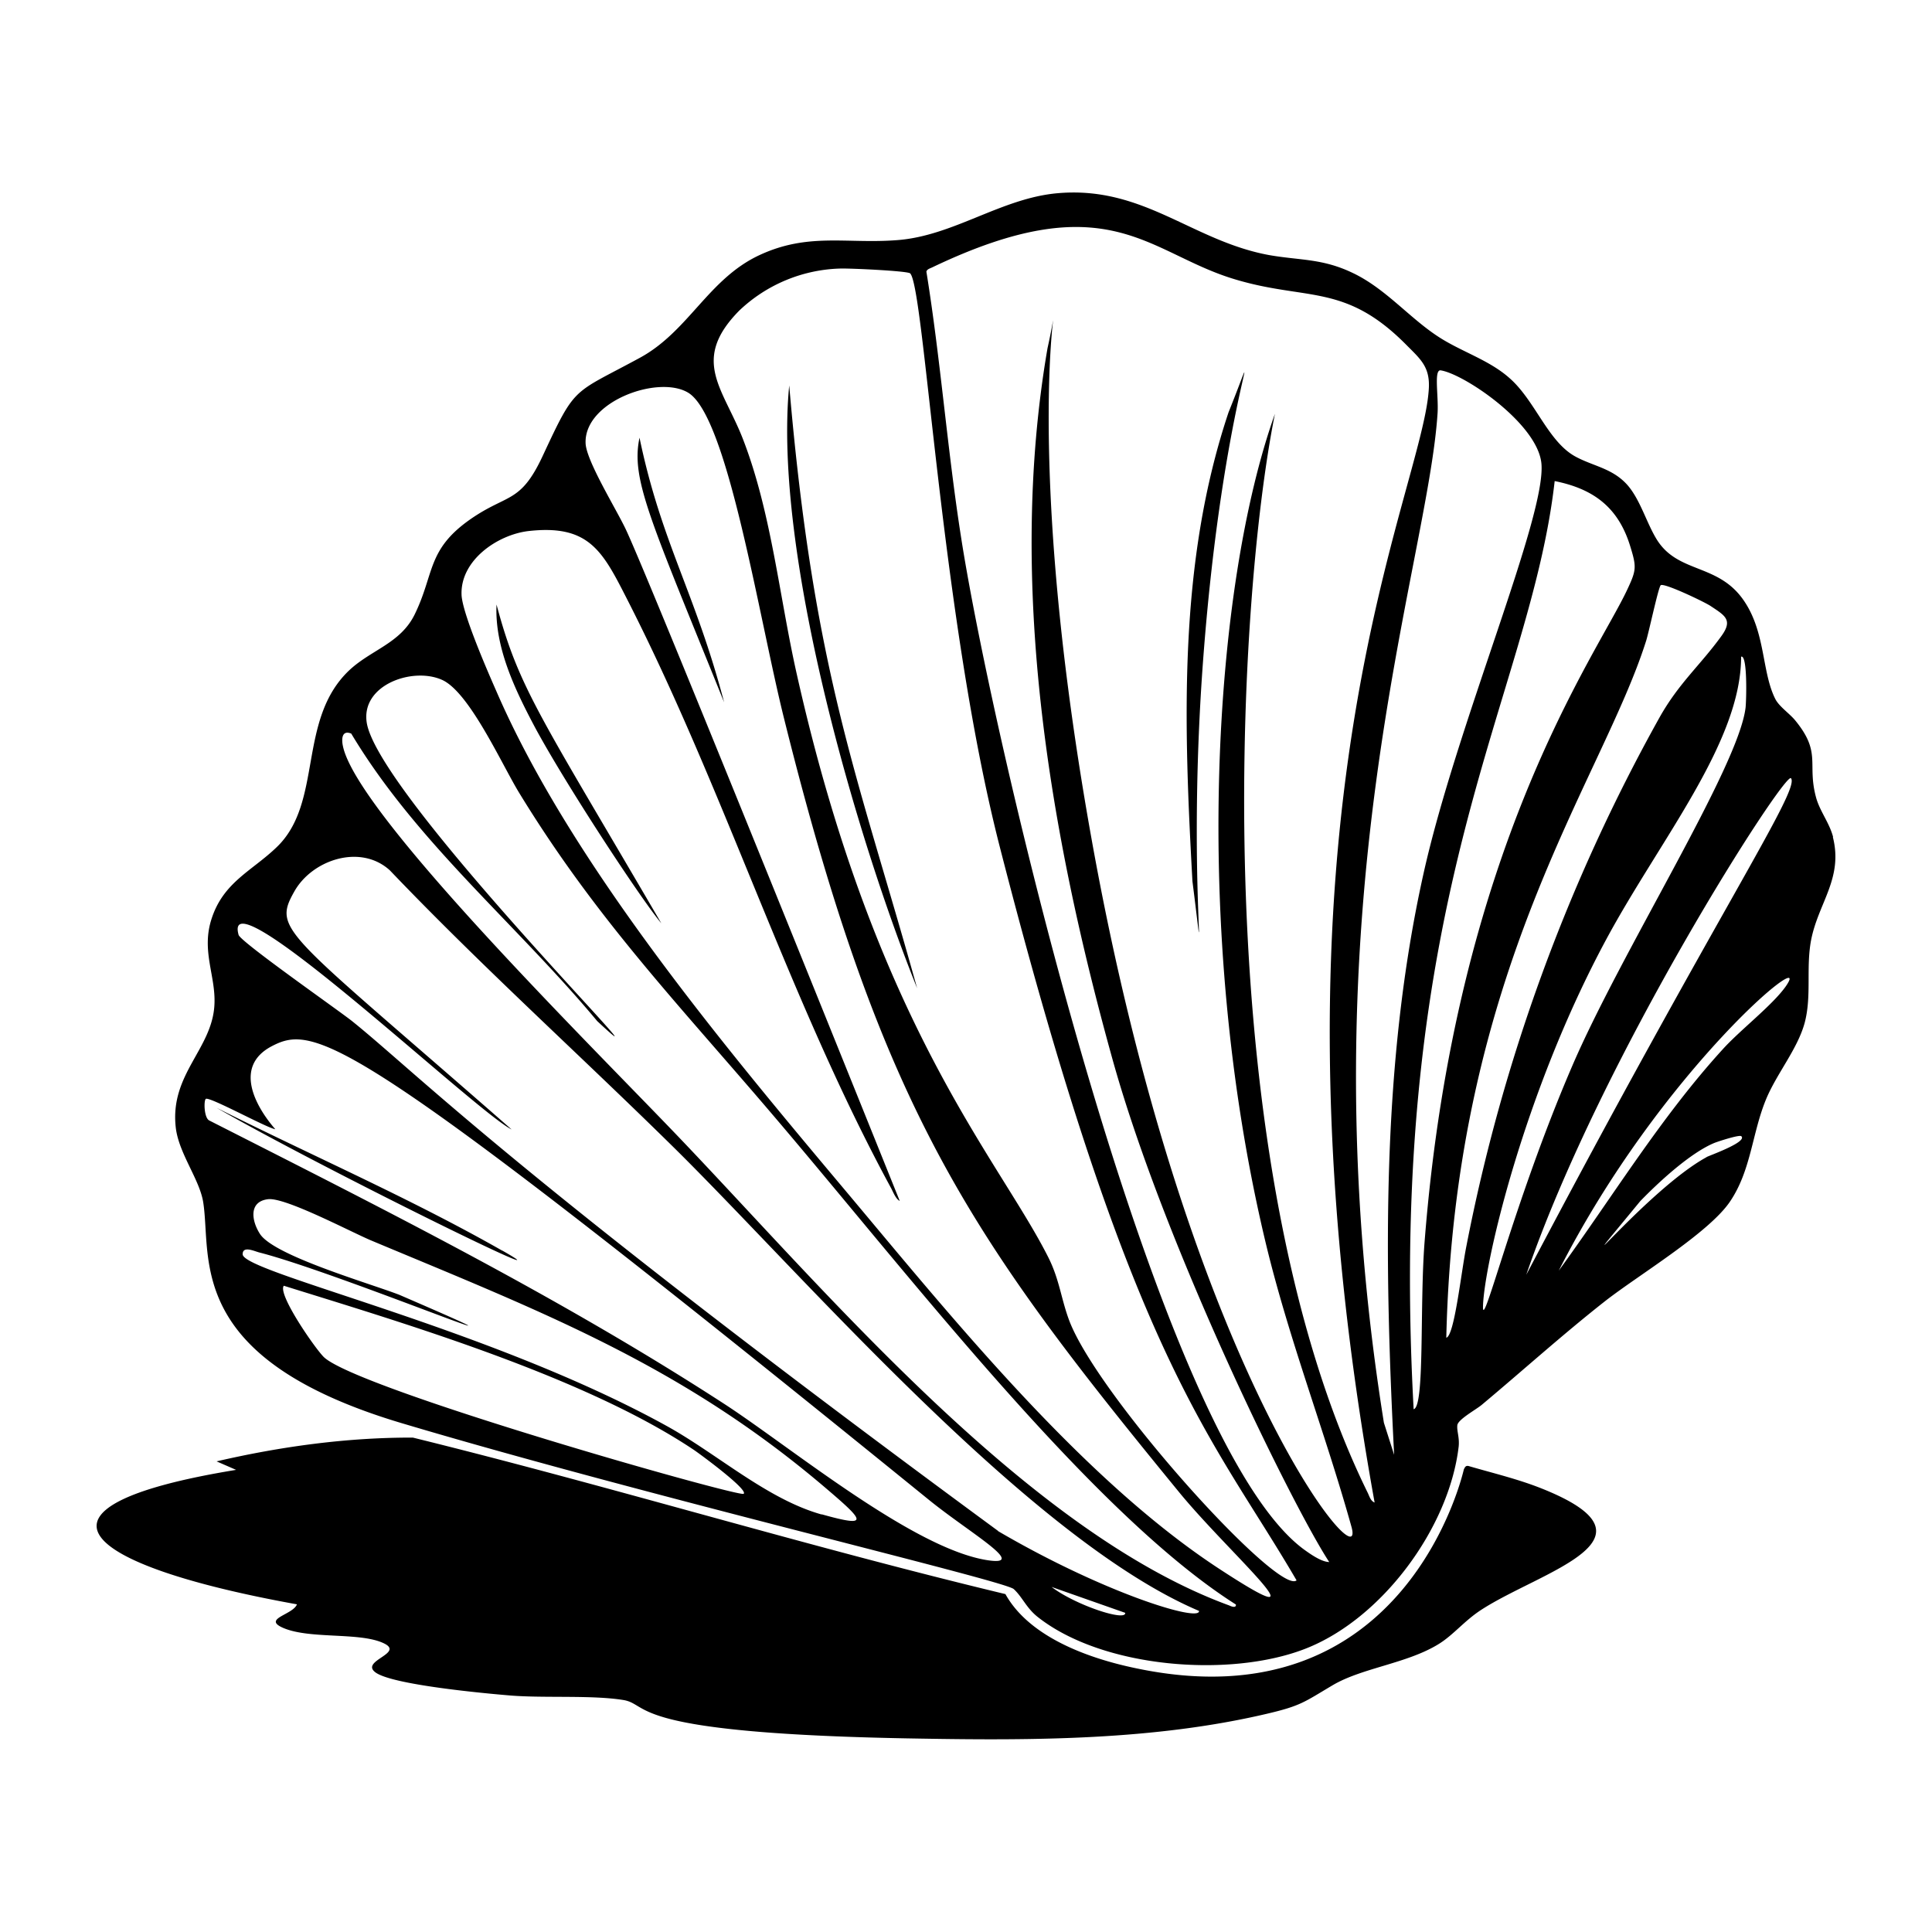 <svg xmlns="http://www.w3.org/2000/svg" viewBox="0 0 1000 1000"><path d="M797.1 770.1c-12-4.7-24.7-7.7-37-11.3-1.5-.3-1.8.6-2.4 1.7-.1.2-29.2 133.2-170.6 102.8-23.7-5-54.3-15.9-66.7-38.2-102.9-24.7-204-55.7-306.7-81-34.1-.1-68.4 4.6-101.6 12.3l10.1 4.4C4.8 780 41.6 810.2 153.7 830.4c-2 5.3-17.2 7.3-8 11.8 13.5 6.5 39.9 2.4 52.6 8.2 11.8 5.3-12.1 9.1-4 15.2 8.7 6.5 56.8 10.9 70 12 17.6 1.4 42-.3 58.2 2.3 14.7 2.3-.2 17.6 154 20 59 1 121 .8 179-12.8 18-4.2 19.5-6.1 34.4-14.9 15.3-9 38.7-11.2 55-21.4 7.5-4.7 13.1-11.9 21.7-17.5 31-20.2 97.9-36.7 30.5-63.2M259.9 647.3c-47.8-27.2-98.6-49.2-147.8-73.9C167 604.9 301 670.6 260 647.3M257 313c-1 22 9.5 43.8 19.6 62.9 15.5 29 54.8 89 65.7 102-62.9-107.8-73.7-121.5-85.3-165m691.8 120.3c-1.9-7.3-6.9-13.4-8.8-20.4-4.8-17.6 3-23-10.7-39.8-2.9-3.6-8.2-7.1-10.3-11-7.2-14-5-34.4-16.3-51-13.2-19.5-33.9-14-45-31.5-5.4-8.6-8.6-20.7-15.3-28.4-7.7-8.7-17.5-9.7-26.8-14.7-14.4-7.7-21-29.2-34.4-40.8-10.6-9.4-25.2-13.7-37-21.5-15.2-10-27.3-25-44.4-33-15.4-7.3-26.7-6.3-42.5-9-40.1-7.2-65.2-36-109.8-32.1-29.2 2.5-54.1 22.2-83.3 24.3-26 2-45.8-4-71 7.7-26.6 12.3-36.8 39.6-62.2 53.3-35 19-32.9 13.8-50.2 50.9-11.5 24.5-18 19.2-37.1 32.4-22.9 15.9-18.7 28.3-29.1 49.5-7.4 15-22.6 18.2-34 29-26.9 25.7-13.2 68.4-37.5 91.5-12.7 12.2-27.5 18-33.6 37-5.4 16.6 2.2 29.4 1.5 44.2-1 23.2-23.3 36.1-20 64 1.6 13.3 12.4 26.8 14.2 38.6 4.5 28.9-10 80.8 103.3 114.4C334 774.2 519.7 818 524.7 822.5c4.5 4.1 6.5 9.8 12.5 14.5 33.6 26.5 99.4 31.6 138.4 16.4C715.2 838 750 791 755 748.8c.5-4.8-1-8-.7-11 .1-3 9.9-8.3 12.7-10.7 21.4-17.9 42.1-36.6 64-53.8 17.2-13.4 53.4-35.1 64.4-51.3s11.4-35.3 18.7-53c5.5-13.3 16.3-26 20-39.6 3.7-14 .6-28.3 3.3-42.7 3.7-19.3 16.7-32 11.3-53.4M384.9 773.2c-2.4 1.8-199.4-54-217.2-70.7-4.4-4.2-24.2-32.7-20.8-37 60.2 18.8 154.8 46.6 212 84.8 2.2 1.4 28.7 20.8 26 22.9m40.4 10.7c-28.2-7.9-54-31.3-80-45.7-91.8-50.8-219.7-79.5-219.7-89 0-4.6 6.2-1.5 8.7-.9 41 10.5 169.8 64 72.4 21.9-15.2-5.9-64.2-20-72-31.3-4.4-6.6-6.3-17 4.1-18.2 9-1 42.7 16.9 53.4 21.4 88.2 36.9 160.3 64.4 234.7 127.7 20.3 17.3 24 21.2-1.6 14m86.1 23.8c-38.3-5.7-101.4-58-136-80.6-85.3-55.4-176.5-101-267-147-2.8-1.2-3-10.2-1.9-11.2 1.6-1.5 31.1 14.8 36 15.7-10.7-12.3-21.4-32.6-2-42.9 23-12.1 42.2-7.2 340.4 234.8 21 17 51.5 34.3 30.5 31.2m32.9 13.8 38.1 13.4c.6 4.7-25.8-4-38.1-13.4m-27.7-29C267 608.9 216.3 555.9 182.2 528.5c-7.6-6-57.7-41-58.7-44.6-9.5-33.9 122.7 91.5 141.3 100.7-117.6-103-123.9-102.8-112.5-123.1 9.2-16.5 34.3-24.9 49.5-11 46.8 49 97.2 94.5 145.5 142 66.5 65.3 184.9 203.8 273.3 241.3.8 6-48.8-9-104-41.3M636.3 831c-104-38-207.8-161.6-284-241.4-45.3-47.5-167.5-168-174.8-203.4-.8-3.6-.6-8.5 4.3-6.5 33.7 56.3 85.6 98.7 127.3 148.8 48.5 45.1-113.6-116.4-119.3-154.6-2.9-19.5 23.9-28.8 39-22 14.2 6.3 31.1 44.1 40 58.6 39.3 64.3 81 107.8 129 164 71 83 166.5 208.2 241.9 256 .2 2-2.4 1-3.4.5m-4.8-18.7c-71-46.3-138.1-129.5-192.7-194.6-63-75-143.3-170.7-182-260.2-4.5-10.2-17.5-40.1-17.9-49.6-.7-17.8 18.4-31 34.4-33 31.2-3.6 38.4 10 50.8 34.3 51 99.6 83.9 207.8 137.3 306.1 1 2 2.4 5.4 4.3 6.3-2-5-127.5-317-141.6-347.2-4.7-10.2-20.8-36-21-45.1-.7-21.5 37.5-35.3 53-26.1 20.6 12.1 36.6 116.3 49.8 169 50.7 203.8 97 269 204.6 400.4 25.4 31 79.3 77.8 21 39.7m-78-128.6c-4.3-11.4-5.1-21.4-10.9-32.9-25.8-51.3-89.3-119.5-130.2-301.9-9-39.9-13.1-83.5-27.8-121.5-10.2-26.4-27.3-40.9-2-66.6a79 79 0 0 1 52.2-21.8c4.5-.2 35 1.2 36.3 2.5 7.4 7.5 16 178.1 46.3 296.5 69 269 110 305 153.7 380-9.5 7.9-102.4-94.7-117.6-134.3M708 772.8c-83.7-170-68.3-458.2-48.1-558.6-31.6 88.5-43.7 266-4.9 428.6 12 50.2 30.7 98 44.5 147.4 8.7 31.2-85-78.6-134.7-357-39.5-220.9-11.4-303.5-22.6-253-21 121.6 1 251 33.8 368.7 27.5 98.3 94 232.3 112 259.6-3.9 0-9.6-4-12.8-6.3-77-55.8-161.8-421.3-177.7-523.8-7.2-45.8-10.6-92-18-137.8.3-1.3 2-1.7 3-2.2 90.9-43.5 111.2-7.8 155.8 5.9 38.1 11.7 57.8 1.8 90 34.6 7 7 11.6 11 11.3 21.3-2 53-92.8 219.7-28.1 577.5-2-.7-2.7-3.2-3.5-4.9m8.3-36.4C673.5 469.2 739 294 744.1 213.6c.5-9-2-22.4 1.6-21.9 12 1.8 49.8 27.3 52.1 47.9 3 27-44.2 136.3-61.2 213.5-21.7 98.1-20.1 200-15 299.9zm15.4-7C717 460.6 792 361.2 804.7 249c20 4 32.8 13.5 39 33.4 3.4 11 3.4 12.5-1.4 22.7-15.8 34-89.2 134-105 338.5-2.5 33.2.2 84.6-5.6 85.8M759 645c-2.8 14-6.2 46.4-10.4 47.4C753 501.9 829 404.4 852 331.8c1.4-4.3 6.4-28 7.6-28.9 1.8-1.3 22.5 8.6 25.7 10.7 7.5 5 11.8 7.2 5.7 15.6-11 15.2-22 24.3-32 42.1A923 923 0 0 0 759 645m8.6 31c.6-21.4 20.8-110 63.8-189.8 27.8-51.6 69.8-101.9 69.8-146.3 3.4-1.2 2.7 23 2.3 26.4-3.7 31-64.6 126.7-90 186.1-30.2 70.3-46.3 138-45.9 123.7m115.8-77.2c-30.8 16.7-80 78.2-34.4 22.8 9.5-9.8 25.8-24.9 38.3-30.1 2-.8 13-4.4 14-3.5 3.3 3-16.6 10-18 10.8m40.9-88.2c-7 9.8-23.7 22.6-32.6 32.5-32 35.1-56.9 76.2-84.8 114.5 53-104.2 133.5-169.9 117.4-147M790 659.8c38.9-113.3 133.9-260.7 137-257 5 6-37.8 68.6-137 257M617.2 456.1c8.6 67.7-3-2.8 5.7-116.7 10.2-133.1 33.5-177 13-126-26.2 78.2-23.2 161.2-18.7 242.7M331 226.6c-4.5 21.5 5.5 42 43.8 136.9-15-57-32.5-82.6-43.8-137m77.5-27c-8.4 86.2 34.7 233.5 66.2 312-30.7-110.3-53.4-162.3-66.2-312"/></svg>